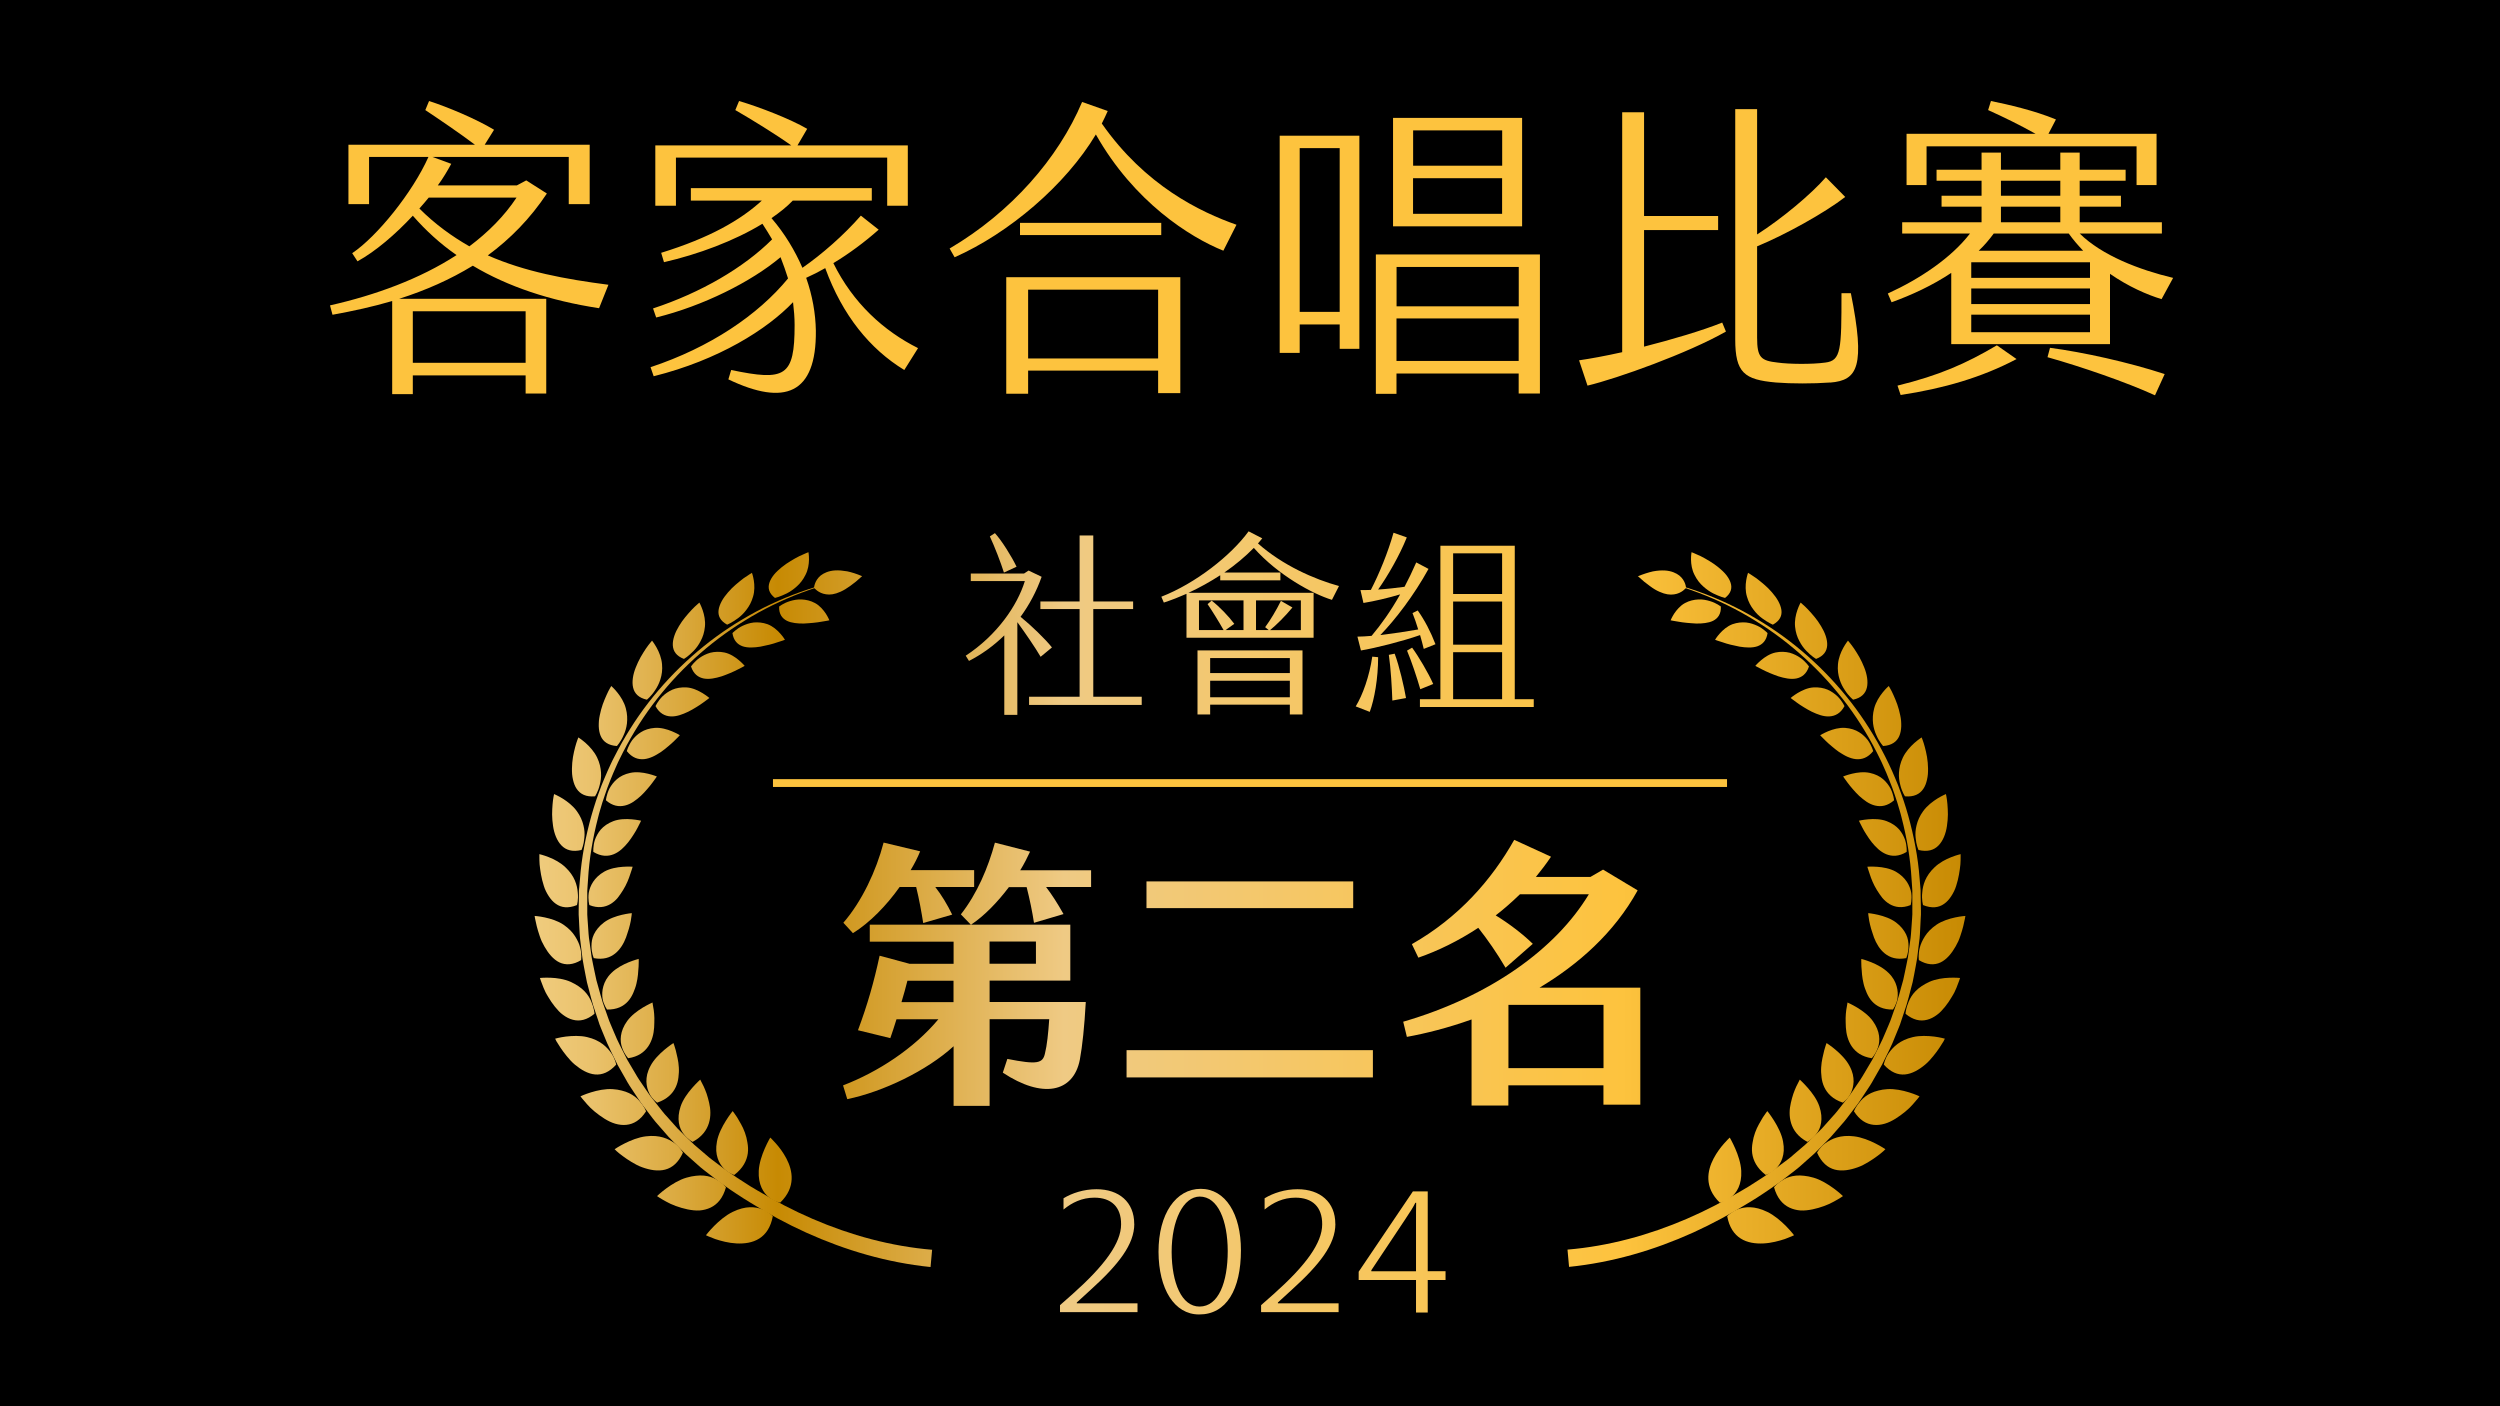 <?xml version="1.0" encoding="UTF-8"?>
<svg xmlns="http://www.w3.org/2000/svg" xmlns:xlink="http://www.w3.org/1999/xlink" viewBox="0 0 320 180">
  <defs>
    <style>
      .cls-1 {
        fill: #000;
      }

      .cls-1, .cls-2, .cls-3 {
        stroke-width: 0px;
      }

      .cls-2 {
        fill: #fdc33e;
      }

      .cls-4 {
        fill: none;
        stroke: #fdc33e;
        stroke-miterlimit: 10;
      }

      .cls-3 {
        fill: url(#_未命名漸層_21);
      }
    </style>
    <linearGradient id="_未命名漸層_21" data-name="未命名漸層 21" x1="68.41" y1="118.13" x2="251.59" y2="118.13" gradientUnits="userSpaceOnUse">
      <stop offset="0" stop-color="#f0cc7e"/>
      <stop offset=".04" stop-color="#eac26c"/>
      <stop offset=".1" stop-color="#dbaa40"/>
      <stop offset=".17" stop-color="#c78a03"/>
      <stop offset=".31" stop-color="#e3b75e"/>
      <stop offset=".37" stop-color="#efca84"/>
      <stop offset=".76" stop-color="#fdc33e"/>
      <stop offset="1" stop-color="#c78a03"/>
    </linearGradient>
  </defs>
  <g id="_背景" data-name="背景">
    <rect class="cls-1" width="320" height="180"/>
  </g>
  <g id="_物件" data-name="物件">
    <g>
      <path class="cls-2" d="M60.52,34.01c-2.88,1.76-6.04,3.16-9.44,4.24h18.84v12.12h-2.64v-2.32h-14.44v2.4h-2.64v-11.92c-2.44.72-5,1.28-7.64,1.76l-.32-1.2c5.84-1.32,11.52-3.4,16.2-6.44-2.08-1.44-3.92-3.12-5.6-5.04-2.24,2.4-4.76,4.56-7.08,5.84l-.68-1.04c3.2-2.16,7.72-7.76,9.76-12.32h-7.6v6.04h-2.64v-7.6h16.2c-1.96-1.48-4.56-3.24-6.36-4.44l.48-1.16c2.36.76,6,2.28,8.32,3.68l-1.2,1.92h13.44v7.6h-2.68v-6.04h-17.44l2.4.88c-.48.88-1.04,1.84-1.72,2.76h10.12l1.2-.64,2.64,1.68c-2.12,3.2-4.68,5.8-7.56,7.92,4.72,2.08,9.88,3.04,15.44,3.76l-1.2,3c-6.28-.96-11.68-2.76-16.16-5.44ZM52.84,46.44h14.44v-6.6h-14.44v6.6ZM60.08,31.53c2.4-1.8,4.48-3.88,6.04-6.24h-11.24c-.4.48-.8.96-1.2,1.4,2,2,4.16,3.56,6.4,4.84Z"/>
      <path class="cls-2" d="M117.51,44.56l-1.76,2.8c-4.4-2.68-7.92-7-10.12-13.04-.84.48-1.64.88-2.44,1.24.8,2.28,1.2,4.56,1.24,6.76.08,8.16-4,9.68-11.2,6.24l.36-1.2c6.92,1.44,8.12.88,8.12-5.76,0-.92-.08-1.92-.2-2.92-3.32,3.48-9.52,7.4-17.84,9.48l-.4-1.16c7.6-2.52,13.76-6.68,17.6-11.36-.28-.88-.6-1.8-.96-2.72-3.76,3.16-9.92,6.24-15.92,7.72l-.4-1.16c6.08-2,11.6-5.2,15.24-8.84-.4-.68-.8-1.32-1.24-2-3.6,2.2-8.24,3.92-12.6,4.92l-.36-1.2c6.2-1.92,10.12-4.16,12.88-6.68h-9.08v-1.6h23.16v1.6h-10.12c-.76.8-1.68,1.52-2.72,2.24,1.72,2,3,4.16,3.96,6.36,2.48-1.72,5.32-4.2,7.48-6.68l2.28,1.8c-1.76,1.56-3.8,3.08-5.8,4.28,2.52,5.12,6.44,8.68,10.84,10.88ZM86.52,26.33h-2.64v-7.72h17.4c-1.96-1.4-5.08-3.32-7.16-4.52l.48-1.16c2.6.76,6.6,2.32,8.72,3.56l-1.24,2.12h14.12v7.72h-2.64v-6.16h-27.04v6.16Z"/>
      <path class="cls-2" d="M158.27,28.77l-1.68,3.32c-4.28-1.72-11.44-6.24-16.32-14.88-3.88,6.48-11.12,12.64-18.08,15.72l-.64-1.12c7.88-4.64,13.92-11.56,16.96-18.76l3.28,1.16c-.24.52-.48,1.08-.76,1.6,5.56,7.96,12.6,11.32,17.24,12.96ZM128.8,35.48h22.28v14.84h-2.84v-2.88h-16.64v2.96h-2.8v-14.92ZM148.64,28.53v1.56h-18.08v-1.56h18.08ZM131.6,45.88h16.64v-8.8h-16.64v8.8Z"/>
      <path class="cls-2" d="M163.8,17.37h10.2v27.28h-2.52v-3.12h-5.12v3.64h-2.56v-27.8ZM166.36,39.92h5.12v-20.96h-5.12v20.96ZM197.11,32.57v17.8h-2.72v-2.56h-15.64v2.6h-2.64v-17.84h21ZM194.83,28.97h-16.52v-13.88h16.52v13.88ZM178.76,34.17v5.04h15.64v-5.04h-15.64ZM194.39,46.2v-5.44h-15.64v5.44h15.64ZM180.88,16.69v4.52h11.4v-4.52h-11.4ZM192.27,27.37v-4.56h-11.4v4.56h11.4Z"/>
      <path class="cls-2" d="M220.44,41.28l.48,1.16c-4.84,2.76-13.88,6-17.72,6.92l-1.08-3.24c1.4-.2,3.36-.56,5.52-1.04V14.37h2.8v13.28h9.48v1.8h-9.48v14.92c3.6-.92,7.4-2.04,10-3.08ZM234.27,48.96c-2.2.16-4.96.16-6.96,0-4.04-.36-5.2-1.24-5.2-5.52V13.97h2.8v16.04c3.24-2.08,6.92-5.16,8.8-7.32l2.48,2.52c-2.64,2.04-7.68,4.84-11.28,6.32v11.68c0,2.56.48,2.96,2.64,3.2,1.4.2,4.36.24,6.08,0,2.04-.24,2.08-1.64,2.08-8.88h1.2c1.88,9.4.88,11.16-2.64,11.44Z"/>
      <path class="cls-2" d="M249.76,34.93c-2.4,1.6-5.08,2.84-7.64,3.76l-.48-1.12c4.12-1.88,8.12-4.56,10.52-7.68h-8.68v-1.44h10.16v-2h-5.12v-1.4h5.12v-1.92h-5.76v-1.4h5.76v-2.2h2.48v2.2h7.6v-2.2h2.48v2.2h5.88v1.4h-5.88v1.92h5.28v1.4h-5.28v2h10.52v1.44h-10.52c2.84,2.8,7.6,4.64,11.96,5.68l-1.48,2.72c-1.84-.56-4.24-1.6-6.6-3.24v9h-20.32v-9.12ZM255.6,44.2l2.52,1.76c-4.48,2.36-9.32,3.76-14.84,4.6l-.4-1.2c5.36-1.32,8.72-2.8,12.72-5.16ZM246.6,23.69h-2.56v-6.56h16.52c-2-1.12-4.12-2.16-6.08-3.04l.36-1.16c2.16.44,5.52,1.2,8.32,2.36l-.96,1.84h13.84v6.56h-2.56v-4.96h-26.88v4.96ZM267.52,33.57h-15.2v2h15.2v-2ZM267.52,36.92h-15.2v2h15.2v-2ZM267.52,40.28h-15.2v2.24h15.2v-2.24ZM255.2,29.89c-.56.76-1.2,1.52-1.92,2.2h13.36c-.64-.68-1.28-1.4-1.84-2.2h-9.6ZM256.12,25.05h7.6v-1.92h-7.6v1.92ZM256.12,28.45h7.6v-2h-7.6v2ZM262.4,44.52c4.24.56,10.04,1.84,14.68,3.36l-1.24,2.72c-3.68-1.68-9.36-3.64-13.76-4.88l.32-1.2Z"/>
    </g>
    <g>
      <line class="cls-4" x1="98.94" y1="100.23" x2="221.06" y2="100.23"/>
      <g>
        <g>
          <g>
            <path class="cls-3" d="M209.65,73.75c5.33.84,10.53,2.68,15.18,5.46,4.67,2.75,8.8,6.42,12.13,10.72,1.66,2.15,3.11,4.47,4.34,6.9.32.6.59,1.23.88,1.84.28.62.53,1.26.79,1.88.23.64.48,1.28.69,1.92.2.65.43,1.29.6,1.96.73,2.63,1.25,5.32,1.45,8.04l.09,1.02.04.51v.51s.04,2.05.04,2.05c0,.17.01.34,0,.51l-.03.51-.05,1.02c-.04.68-.05,1.37-.16,2.04l-.25,2.04c-.11.68-.25,1.35-.37,2.02l-.2,1.01-.26.99c-.18.66-.33,1.33-.54,1.98l-.65,1.95-.16.49c-.06.16-.13.32-.19.48l-.39.95c-.48,1.29-1.13,2.5-1.73,3.73-.33.6-.68,1.19-1.02,1.79-.17.3-.33.6-.52.89l-.57.86-.57.86c-.19.29-.38.57-.59.84l-1.25,1.64c-.2.28-.44.53-.66.79l-.68.78-.68.78c-.23.25-.48.49-.72.74-.49.49-.96.99-1.46,1.46l-1.54,1.37c-.5.47-1.07.87-1.61,1.3-.55.42-1.08.86-1.65,1.24-.56.39-1.12.79-1.69,1.16l-.86.56-.87.54c-2.33,1.44-4.74,2.75-7.24,3.89-5,2.26-10.36,3.83-15.88,4.39l-.2-2.21c5.25-.44,10.42-1.85,15.29-3.95,2.44-1.05,4.8-2.29,7.09-3.65l.86-.51.84-.54c.57-.35,1.12-.72,1.67-1.1.56-.36,1.08-.77,1.61-1.17.52-.4,1.08-.77,1.56-1.22l1.51-1.29c.49-.45.95-.92,1.43-1.38.24-.23.48-.46.71-.7l.66-.74.66-.74c.22-.25.45-.49.65-.75l1.23-1.56c.21-.26.4-.53.59-.8l.56-.82.56-.82c.19-.27.34-.57.52-.85l1.01-1.71c.59-1.19,1.24-2.35,1.73-3.59l.39-.92c.06-.15.13-.3.19-.46l.17-.47.66-1.88c.21-.63.37-1.28.55-1.92l.27-.96.21-.98c.13-.65.28-1.3.4-1.96l.27-1.98c.11-.66.14-1.33.19-1.99l.07-1,.03-.5c0-.17,0-.33,0-.5v-2s0-.5,0-.5l-.03-.5-.07-1c-.15-2.67-.61-5.31-1.28-7.9-.15-.65-.37-1.28-.55-1.93-.2-.64-.43-1.27-.65-1.9-.25-.62-.48-1.25-.74-1.86-.28-.61-.52-1.23-.83-1.83-1.17-2.41-2.56-4.72-4.16-6.87-3.22-4.29-7.24-8-11.83-10.82-4.58-2.84-9.72-4.76-15.04-5.7Z"/>
            <g>
              <path class="cls-3" d="M221.08,155.67s.12-.14.35-.31c.23-.17.57-.4,1-.57.88-.33,2.12-.48,3.78.33.9.43,1.75,1.17,2.39,1.81.63.64,1.04,1.18,1.04,1.18,0,0-.47.23-1.19.49-.73.24-1.71.51-2.73.56-1.02.05-2.06-.09-2.91-.63-.84-.53-1.47-1.44-1.73-2.86Z"/>
              <path class="cls-3" d="M220.14,153.94s.18-.02.44-.12c.27-.09.62-.26.98-.55.71-.56,1.41-1.62,1.32-3.4-.05-.98-.41-2.04-.77-2.86-.36-.82-.7-1.4-.7-1.4,0,0-.32.28-.73.76-.42.47-.93,1.14-1.34,1.92-.41.78-.71,1.69-.67,2.65.04.96.43,2,1.47,3Z"/>
              <path class="cls-3" d="M227.08,151.97s.11-.15.32-.35c.21-.2.53-.44.94-.67.41-.23.92-.41,1.55-.47.32-.03.66-.03,1.04.02.37.04.76.11,1.2.24.94.27,1.88.86,2.59,1.38.71.52,1.18.98,1.18.98,0,0-.45.32-1.16.7-.69.4-1.71.78-2.74,1-.51.1-1.04.17-1.54.14-.5-.04-.98-.16-1.42-.37-.88-.42-1.58-1.23-1.96-2.59Z"/>
              <path class="cls-3" d="M226,150.4s.17-.04.43-.17c.25-.12.6-.32.91-.65.31-.33.62-.76.8-1.33.09-.28.16-.6.18-.95.02-.35-.01-.76-.09-1.19-.17-.94-.68-1.91-1.14-2.65-.46-.74-.87-1.24-.87-1.24,0,0-.25.3-.57.8-.3.53-.72,1.16-1,1.96-.15.4-.25.82-.32,1.27-.08.44-.11.9-.05,1.37.13.93.6,1.9,1.72,2.76Z"/>
              <path class="cls-3" d="M232.59,147.53s.33-.66,1.08-1.22c.78-.54,1.88-1.08,3.65-.86.96.11,1.98.53,2.73.91.76.38,1.28.74,1.28.74,0,0-.1.1-.27.26-.17.16-.44.37-.76.61-.32.24-.7.5-1.13.76-.43.25-.87.51-1.37.68-.99.36-2.03.54-2.94.3-.92-.24-1.71-.91-2.28-2.18Z"/>
              <path class="cls-3" d="M231.32,146.17s.64-.3,1.18-1.03c.56-.7.92-1.92.38-3.52-.29-.87-.91-1.72-1.48-2.37-.56-.64-1.03-1.06-1.03-1.06,0,0-.05.09-.12.24-.08.16-.2.37-.32.63-.12.27-.26.59-.38.94-.13.35-.22.77-.32,1.16-.19.8-.24,1.71.03,2.6.27.88.87,1.75,2.07,2.39Z"/>
              <path class="cls-3" d="M237.31,142.24s.06-.17.2-.43c.14-.26.38-.58.68-.93.31-.35.73-.69,1.29-.96.28-.13.6-.25.95-.33.36-.09.73-.16,1.16-.18.93-.06,1.96.16,2.76.41.79.24,1.35.51,1.35.51,0,0-.32.44-.86,1.03-.51.6-1.34,1.28-2.21,1.83-.44.27-.89.5-1.37.64-.48.14-.97.2-1.43.15-.94-.09-1.81-.61-2.53-1.74Z"/>
              <path class="cls-3" d="M235.88,141.14s.15-.1.35-.29c.2-.2.47-.48.66-.9.2-.41.35-.91.37-1.5,0-.29-.02-.61-.1-.94-.08-.33-.22-.7-.42-1.07-.42-.81-1.16-1.54-1.79-2.07-.63-.53-1.15-.86-1.15-.86,0,0-.15.37-.3.94-.13.59-.35,1.33-.39,2.18-.03.42,0,.86.05,1.28.05.42.16.85.35,1.25.38.8,1.08,1.54,2.35,1.97Z"/>
              <path class="cls-3" d="M241.13,136.27s.11-.72.64-1.49c.55-.76,1.4-1.64,3.07-2.03.9-.22,1.94-.16,2.73-.07.79.1,1.37.27,1.37.27,0,0-.06.12-.16.33-.12.2-.3.49-.52.82-.22.33-.49.7-.8,1.08-.31.37-.64.76-1.04,1.09-.79.66-1.68,1.18-2.59,1.26-.91.08-1.82-.28-2.7-1.26Z"/>
              <path class="cls-3" d="M239.59,135.45s.49-.49.78-1.35c.31-.84.3-2.1-.65-3.41-.52-.72-1.31-1.3-2-1.72-.69-.41-1.24-.65-1.24-.65,0,0-.02.1-.04.27-.03.17-.08.41-.12.7-.04.29-.07.64-.08,1.02-.01.38.02.79.03,1.2.05.82.26,1.69.75,2.42.5.73,1.28,1.33,2.56,1.52Z"/>
              <path class="cls-3" d="M243.91,129.76s0-.18.06-.47c.03-.14.07-.31.13-.5.06-.18.14-.39.22-.6.18-.43.45-.89.88-1.33.42-.44,1.02-.84,1.75-1.18.82-.37,1.8-.5,2.58-.53.78-.03,1.36.03,1.36.03,0,0-.16.52-.46,1.25-.08.18-.16.38-.26.58-.11.2-.22.41-.35.61-.25.42-.53.85-.85,1.24-.32.39-.65.77-1.05,1.05-.39.29-.81.51-1.25.62-.87.23-1.8.04-2.78-.78Z"/>
              <path class="cls-3" d="M242.3,129.22s.1-.14.23-.39c.06-.13.13-.28.2-.46.07-.18.12-.38.15-.6.06-.45.05-.98-.11-1.53-.16-.56-.45-1.14-1.04-1.71-.62-.62-1.49-1.07-2.2-1.36-.72-.29-1.28-.43-1.28-.43,0,0-.03.4.01,1,.01.15.02.31.04.48,0,.17.02.35.04.53.04.37.1.77.2,1.17.09.4.25.81.41,1.19.17.38.38.74.67,1.06.57.63,1.42,1.08,2.69,1.05Z"/>
              <path class="cls-3" d="M245.62,122.9s-.12-.72.12-1.62c.11-.45.34-.95.66-1.45.32-.5.79-1,1.46-1.46.73-.5,1.66-.78,2.41-.94.74-.16,1.3-.19,1.3-.19,0,0-.08.54-.27,1.3-.1.38-.22.82-.38,1.27-.08.23-.16.46-.26.68-.11.23-.23.45-.35.67-.5.88-1.14,1.66-1.92,2.03-.79.37-1.73.34-2.78-.3Z"/>
              <path class="cls-3" d="M244,122.63s.29-.63.29-1.54c0-.45-.06-.97-.31-1.49-.26-.53-.66-1.05-1.28-1.52-.67-.51-1.57-.81-2.29-.98-.72-.17-1.28-.22-1.28-.22,0,0,.02.4.13.99.06.29.13.63.24,1,.05.18.12.37.18.56.05.19.12.38.19.57.29.76.73,1.52,1.39,2.05.65.52,1.51.82,2.74.59Z"/>
              <path class="cls-3" d="M246.15,115.85s-.21-.69-.1-1.62c.07-.93.39-2.1,1.57-3.21.63-.61,1.44-1.03,2.13-1.3.68-.27,1.21-.39,1.21-.39,0,0,0,.13,0,.37,0,.23,0,.56-.03.95-.08.78-.23,1.8-.54,2.74-.14.47-.37.92-.63,1.32-.26.4-.56.74-.91.98-.7.5-1.58.61-2.7.16Z"/>
              <path class="cls-3" d="M244.56,115.85s.2-.67.08-1.56c-.15-.89-.69-1.99-2-2.73-.72-.4-1.64-.56-2.36-.61-.72-.05-1.26-.01-1.26-.01,0,0,.03.1.08.27.05.17.14.41.23.69.18.57.47,1.31.91,2.02.23.35.44.7.7,1.01.26.31.57.58.92.79.7.41,1.59.57,2.7.13Z"/>
              <path class="cls-3" d="M245.57,108.8s-.08-.16-.16-.44c-.09-.28-.17-.67-.21-1.14-.05-.46-.03-1,.12-1.58.14-.58.39-1.19.85-1.82.5-.69,1.21-1.23,1.82-1.61.6-.37,1.09-.57,1.09-.57,0,0,.03.13.07.36.04.23.09.55.12.94.03.39.06.84.06,1.31,0,.47-.05.98-.12,1.47-.14.98-.5,1.91-1.08,2.5-.58.6-1.4.85-2.55.58Z"/>
              <path class="cls-3" d="M244.05,109.05s.02-.17,0-.45c-.02-.28-.06-.67-.2-1.1-.15-.43-.39-.89-.75-1.32-.38-.43-.91-.81-1.6-1.07-.75-.29-1.65-.3-2.35-.24-.7.06-1.21.18-1.21.18,0,0,.04.09.12.25.08.16.19.38.33.65.14.27.31.57.52.89.21.32.42.65.68.97.52.64,1.11,1.23,1.85,1.53.74.3,1.61.31,2.6-.29Z"/>
              <path class="cls-3" d="M243.85,101.95s-.41-.59-.62-1.5c-.12-.45-.2-.98-.16-1.57.04-.59.17-1.23.5-1.92.36-.75.95-1.39,1.46-1.85.51-.45.94-.72.94-.72,0,0,.05.12.13.34.08.21.18.53.28.9.1.37.2.81.28,1.27.08.47.12.97.13,1.46,0,.25,0,.49-.02.73-.02.24-.06.48-.11.7-.1.45-.25.86-.48,1.19-.45.67-1.2,1.05-2.33.95Z"/>
              <path class="cls-3" d="M242.44,102.43s-.05-.69-.45-1.5c-.22-.4-.52-.82-.95-1.19-.42-.37-1-.66-1.71-.81-.77-.17-1.63-.05-2.29.11-.66.16-1.12.35-1.12.35,0,0,.06.08.16.23.1.14.25.35.43.59.18.24.4.52.65.8.25.29.51.58.81.86.15.14.31.27.47.4.16.13.32.25.49.36.34.22.7.39,1.08.48.76.18,1.58.07,2.43-.67Z"/>
              <path class="cls-3" d="M241.03,95.48s-.49-.52-.85-1.37c-.2-.42-.36-.93-.43-1.51-.06-.58-.05-1.22.15-1.95.21-.79.66-1.49,1.08-2.01.41-.52.78-.83.78-.83,0,0,.07.11.18.31.11.2.27.48.42.84.16.35.33.76.49,1.2.16.44.28.93.38,1.4.05.24.09.48.11.71.02.24.02.47.02.7-.02.45-.09.87-.25,1.24-.31.72-.97,1.21-2.07,1.28Z"/>
              <path class="cls-3" d="M239.77,96.15s-.17-.67-.69-1.41c-.28-.36-.64-.73-1.12-1.02-.47-.3-1.08-.5-1.78-.55-.76-.06-1.57.18-2.18.43-.6.25-1.02.51-1.02.51,0,0,.07.07.19.2.13.13.3.31.52.52.22.21.47.45.77.69.29.24.59.5.93.73.17.11.34.22.52.32.17.1.35.2.53.28.36.16.73.28,1.11.32.76.07,1.52-.16,2.21-1.02Z"/>
              <path class="cls-3" d="M237.2,89.56s-.56-.44-1.06-1.22c-.26-.38-.51-.85-.68-1.41-.17-.55-.27-1.18-.2-1.91.07-.8.37-1.54.68-2.1.31-.56.6-.92.6-.92,0,0,.08.1.23.28.14.18.35.43.56.75.21.32.45.69.68,1.1.23.4.43.86.61,1.3.36.89.52,1.85.34,2.59-.18.75-.71,1.31-1.76,1.54Z"/>
              <path class="cls-3" d="M236.1,90.4s-.27-.64-.91-1.28c-.33-.31-.75-.62-1.25-.84-.51-.22-1.13-.33-1.82-.29-.75.04-1.49.4-2.03.72-.54.33-.89.63-.89.63,0,0,.08.06.22.17.14.11.35.26.6.44.25.18.54.38.86.57.33.19.66.41,1.03.58.74.35,1.5.64,2.24.6.74-.04,1.44-.38,1.94-1.31Z"/>
              <path class="cls-3" d="M232.46,84.34s-.16-.09-.39-.26c-.24-.17-.53-.44-.86-.77-.32-.33-.64-.76-.9-1.27-.27-.5-.47-1.1-.54-1.82-.08-.77.09-1.53.29-2.12.2-.58.42-.97.42-.97,0,0,.1.09.27.24.17.15.41.36.67.64.52.56,1.19,1.3,1.67,2.13.5.81.83,1.71.79,2.46-.04.75-.45,1.37-1.42,1.74Z"/>
              <path class="cls-3" d="M231.55,85.31s-.09-.14-.28-.36c-.19-.21-.46-.5-.83-.75-.37-.26-.83-.5-1.36-.65-.54-.13-1.15-.17-1.81-.03-.72.15-1.38.59-1.84.98-.47.39-.75.73-.75.73,0,0,.09.05.25.14.16.09.39.2.66.34.54.28,1.29.6,2.04.86.78.24,1.57.41,2.28.28.71-.14,1.32-.57,1.64-1.54Z"/>
              <path class="cls-3" d="M226.94,79.96s-.17-.06-.42-.2c-.26-.13-.59-.35-.97-.62-.37-.27-.76-.64-1.1-1.1-.35-.45-.65-1-.84-1.67-.22-.72-.19-1.48-.1-2.06.09-.58.24-.99.24-.99,0,0,.45.27,1.07.7.6.47,1.38,1.07,2,1.81.31.36.59.73.8,1.12.21.39.35.77.4,1.13.1.73-.2,1.38-1.08,1.87Z"/>
              <path class="cls-3" d="M226.23,81.02s-.12-.13-.33-.3c-.22-.18-.53-.42-.94-.61-.41-.19-.89-.37-1.44-.43-.55-.05-1.15,0-1.77.22-.68.26-1.24.76-1.62,1.19-.39.43-.6.8-.6.8,0,0,.39.16.98.33.57.21,1.37.4,2.15.55.39.07.8.1,1.19.11.38,0,.75-.04,1.08-.15.66-.23,1.18-.73,1.32-1.71Z"/>
              <path class="cls-3" d="M220.79,76.53s-.17-.04-.45-.13c-.27-.09-.64-.25-1.06-.45-.41-.21-.85-.51-1.27-.89-.42-.37-.81-.86-1.11-1.47-.34-.65-.44-1.38-.45-1.94-.01-.57.07-.97.07-.97,0,0,.49.19,1.17.51.34.17.72.38,1.11.62.2.12.39.25.59.38.19.14.38.28.57.43.37.3.71.62.98.95.27.34.47.68.58,1.03.22.68.05,1.35-.72,1.94Z"/>
              <path class="cls-3" d="M220.28,77.64s-.14-.1-.38-.25c-.24-.14-.59-.32-1.03-.45-.43-.13-.94-.24-1.49-.21-.55.03-1.13.15-1.7.46-.63.34-1.08.9-1.39,1.36-.3.47-.45.85-.45.85,0,0,.41.09,1.02.18.3.05.65.11,1.03.14.19.02.38.04.58.05.2.02.4.03.6.04.4.01.8,0,1.18-.06.37-.05.73-.14,1.03-.29.61-.31,1.03-.86.99-1.82Z"/>
            </g>
            <path class="cls-3" d="M209.65,73.75c.57.53,1.07.94,1.53,1.26.45.34.86.58,1.24.74.75.34,1.35.41,1.86.33.99-.13,1.53-.83,1.53-.83,0,0-.02-.89-.84-1.57-.41-.32-1.02-.61-1.89-.66-.44-.02-.94.01-1.51.12-.57.13-1.21.33-1.91.62Z"/>
          </g>
          <g>
            <path class="cls-3" d="M110.35,73.75c-5.32.94-10.46,2.85-15.04,5.7-4.59,2.81-8.62,6.52-11.83,10.82-1.6,2.15-2.99,4.46-4.16,6.87-.31.6-.55,1.22-.83,1.83-.27.61-.5,1.24-.74,1.86-.21.63-.45,1.26-.65,1.9-.18.64-.4,1.28-.55,1.93-.67,2.59-1.13,5.23-1.28,7.9l-.07,1-.03.5v.5s0,2,0,2c0,.17,0,.33,0,.5l.03.5.07,1c.05.66.07,1.33.19,1.99l.27,1.98c.12.66.27,1.31.4,1.96l.21.98.27.96c.19.64.34,1.29.55,1.92l.66,1.88.17.47c.06.15.13.31.19.46l.39.92c.49,1.24,1.14,2.4,1.73,3.59l1.01,1.71c.17.28.33.58.52.85l.56.82.56.82c.19.28.37.55.59.8l1.23,1.56c.2.27.43.51.65.75l.66.74.66.74c.23.24.47.47.71.7.48.46.94.93,1.43,1.38l1.51,1.29c.49.45,1.04.82,1.56,1.22.53.39,1.05.81,1.61,1.17.55.37,1.1.75,1.67,1.1l.84.54.86.51c2.29,1.36,4.65,2.6,7.09,3.65,4.87,2.1,10.04,3.51,15.29,3.95l-.2,2.21c-5.52-.56-10.88-2.13-15.88-4.39-2.5-1.13-4.92-2.44-7.24-3.89l-.87-.54-.86-.56c-.57-.37-1.14-.76-1.69-1.16-.57-.38-1.1-.82-1.65-1.24-.54-.43-1.11-.83-1.61-1.3l-1.54-1.37c-.5-.47-.97-.97-1.46-1.46-.24-.25-.49-.49-.72-.74l-.68-.78-.68-.78c-.22-.26-.46-.51-.66-.79l-1.25-1.64c-.21-.27-.4-.55-.59-.84l-.57-.86-.57-.86c-.19-.29-.35-.59-.52-.89-.34-.6-.69-1.19-1.02-1.79-.59-1.24-1.24-2.45-1.73-3.73l-.39-.95c-.06-.16-.13-.32-.19-.48l-.16-.49-.65-1.95c-.21-.65-.36-1.32-.54-1.98l-.26-.99-.2-1.01c-.12-.67-.27-1.34-.37-2.02l-.25-2.04c-.1-.68-.12-1.36-.16-2.04l-.05-1.02-.03-.51c0-.17,0-.34,0-.51l.03-2.05v-.51s.05-.51.05-.51l.09-1.02c.2-2.72.72-5.42,1.45-8.04.17-.66.4-1.3.6-1.96.21-.65.46-1.28.69-1.92.26-.63.51-1.26.79-1.88.29-.62.55-1.24.88-1.84,1.23-2.43,2.68-4.75,4.34-6.9,3.33-4.29,7.46-7.97,12.13-10.72,4.65-2.78,9.85-4.61,15.18-5.46Z"/>
            <g>
              <path class="cls-3" d="M99.86,153.94s-.18-.02-.44-.12c-.27-.09-.62-.26-.98-.55-.71-.56-1.41-1.62-1.32-3.4.05-.98.41-2.04.77-2.86.36-.82.7-1.4.7-1.4,0,0,.32.28.73.76.42.47.93,1.14,1.34,1.92.41.78.71,1.69.67,2.65-.04.96-.43,2-1.47,3Z"/>
              <path class="cls-3" d="M98.92,155.67s-.12-.14-.35-.31c-.23-.17-.57-.4-1-.57-.88-.33-2.12-.48-3.78.33-.9.43-1.75,1.17-2.39,1.81-.63.64-1.04,1.18-1.04,1.18,0,0,.47.23,1.19.49.73.24,1.71.51,2.73.56,1.02.05,2.06-.09,2.91-.63.84-.53,1.47-1.44,1.73-2.86Z"/>
              <path class="cls-3" d="M94,150.4s-.17-.04-.43-.17c-.25-.12-.6-.32-.91-.65-.31-.33-.62-.76-.8-1.33-.09-.28-.16-.6-.18-.95-.02-.35.01-.76.09-1.19.17-.94.68-1.91,1.14-2.65.46-.74.87-1.24.87-1.24,0,0,.25.3.57.8.3.53.72,1.16,1,1.96.15.4.25.82.32,1.27.08.44.11.9.05,1.37-.13.93-.6,1.9-1.72,2.76Z"/>
              <path class="cls-3" d="M92.92,151.97s-.11-.15-.32-.35c-.21-.2-.53-.44-.94-.67-.41-.23-.92-.41-1.55-.47-.32-.03-.66-.03-1.04.02-.37.04-.76.11-1.2.24-.94.27-1.88.86-2.59,1.38-.71.52-1.18.98-1.18.98,0,0,.45.32,1.16.7.69.4,1.71.78,2.74,1,.51.1,1.04.17,1.54.14.5-.04.98-.16,1.42-.37.88-.42,1.58-1.23,1.96-2.59Z"/>
              <path class="cls-3" d="M88.68,146.17s-.64-.3-1.18-1.03c-.56-.7-.92-1.92-.38-3.52.29-.87.91-1.72,1.48-2.37.56-.64,1.03-1.06,1.03-1.06,0,0,.05.09.12.24.08.16.2.37.32.63.12.27.26.59.38.94.13.35.22.77.32,1.16.19.8.24,1.71-.03,2.6-.27.88-.87,1.75-2.07,2.39Z"/>
              <path class="cls-3" d="M87.41,147.53s-.33-.66-1.08-1.22c-.78-.54-1.88-1.08-3.65-.86-.96.11-1.98.53-2.73.91-.76.38-1.28.74-1.28.74,0,0,.1.1.27.26.17.16.44.37.76.61.32.24.7.5,1.13.76.43.25.87.51,1.37.68.99.36,2.03.54,2.94.3.92-.24,1.71-.91,2.28-2.18Z"/>
              <path class="cls-3" d="M84.12,141.14s-.15-.1-.35-.29c-.2-.2-.47-.48-.66-.9-.2-.41-.35-.91-.37-1.5,0-.29.02-.61.1-.94.08-.33.22-.7.42-1.07.42-.81,1.16-1.54,1.79-2.07.63-.53,1.15-.86,1.15-.86,0,0,.15.37.3.94.13.59.35,1.33.39,2.18.03.42,0,.86-.05,1.28-.05.42-.16.85-.35,1.25-.38.8-1.08,1.54-2.35,1.97Z"/>
              <path class="cls-3" d="M82.69,142.24s-.06-.17-.2-.43c-.14-.26-.38-.58-.68-.93-.31-.35-.73-.69-1.29-.96-.28-.13-.6-.25-.95-.33-.36-.09-.73-.16-1.16-.18-.93-.06-1.96.16-2.76.41-.79.24-1.35.51-1.35.51,0,0,.32.44.86,1.03.51.6,1.34,1.28,2.21,1.83.44.27.89.5,1.37.64.48.14.97.2,1.43.15.94-.09,1.81-.61,2.53-1.74Z"/>
              <path class="cls-3" d="M80.41,135.45s-.49-.49-.78-1.35c-.31-.84-.3-2.1.65-3.41.52-.72,1.31-1.3,2-1.72.69-.41,1.24-.65,1.24-.65,0,0,.02.1.04.27.03.17.08.41.12.7.04.29.07.64.08,1.02.01.38-.02.79-.03,1.2-.05.82-.26,1.69-.75,2.42-.5.73-1.28,1.33-2.56,1.52Z"/>
              <path class="cls-3" d="M78.87,136.27s-.11-.72-.64-1.49c-.55-.76-1.4-1.64-3.07-2.03-.9-.22-1.94-.16-2.73-.07-.79.1-1.37.27-1.37.27,0,0,.06.12.16.33.12.2.3.49.52.82.22.33.49.7.8,1.08.31.37.64.76,1.04,1.09.79.66,1.68,1.18,2.59,1.26.91.08,1.82-.28,2.7-1.26Z"/>
              <path class="cls-3" d="M77.7,129.22s-.1-.14-.23-.39c-.06-.13-.13-.28-.2-.46-.07-.18-.12-.38-.15-.6-.06-.45-.05-.98.11-1.53.16-.56.45-1.14,1.04-1.71.62-.62,1.49-1.07,2.2-1.36.72-.29,1.28-.43,1.28-.43,0,0,.03.4-.01,1-.01.15-.02.31-.04.48,0,.17-.02.35-.04.53-.04.37-.1.77-.2,1.17-.09.4-.25.81-.41,1.19-.17.38-.38.74-.67,1.06-.57.63-1.42,1.08-2.69,1.05Z"/>
              <path class="cls-3" d="M76.09,129.76s0-.18-.06-.47c-.03-.14-.07-.31-.13-.5-.06-.18-.14-.39-.22-.6-.18-.43-.45-.89-.88-1.33-.42-.44-1.02-.84-1.75-1.18-.82-.37-1.8-.5-2.58-.53-.78-.03-1.36.03-1.36.03,0,0,.16.52.46,1.25.08.18.16.38.26.58.11.2.22.41.35.61.25.42.53.85.85,1.24.32.39.65.77,1.05,1.05.39.29.81.51,1.25.62.87.23,1.8.04,2.78-.78Z"/>
              <path class="cls-3" d="M76,122.63s-.29-.63-.29-1.54c0-.45.06-.97.31-1.49.26-.53.66-1.05,1.28-1.52.67-.51,1.57-.81,2.29-.98.72-.17,1.28-.22,1.28-.22,0,0-.02.4-.13.99-.06.29-.13.63-.24,1-.05.18-.12.37-.18.56-.05.19-.12.38-.19.57-.29.76-.73,1.52-1.39,2.05-.65.52-1.51.82-2.74.59Z"/>
              <path class="cls-3" d="M74.38,122.9s.12-.72-.12-1.62c-.11-.45-.34-.95-.66-1.45-.32-.5-.79-1-1.46-1.46-.73-.5-1.66-.78-2.41-.94-.74-.16-1.3-.19-1.3-.19,0,0,.08.54.27,1.3.1.38.22.82.38,1.27.08.23.16.46.26.68.11.23.23.45.35.67.5.88,1.14,1.66,1.92,2.03.79.37,1.73.34,2.78-.3Z"/>
              <path class="cls-3" d="M75.44,115.85s-.2-.67-.08-1.56c.15-.89.69-1.99,2-2.73.72-.4,1.64-.56,2.36-.61.72-.05,1.26-.01,1.26-.01,0,0-.03.1-.08.27-.05.17-.14.41-.23.69-.18.57-.47,1.31-.91,2.02-.23.35-.44.7-.7,1.01-.26.31-.57.58-.92.79-.7.41-1.59.57-2.7.13Z"/>
              <path class="cls-3" d="M73.85,115.85s.21-.69.1-1.62c-.07-.93-.39-2.1-1.57-3.21-.63-.61-1.44-1.03-2.13-1.3-.68-.27-1.21-.39-1.21-.39,0,0,0,.13,0,.37,0,.23,0,.56.03.95.08.78.23,1.8.54,2.74.14.47.37.92.63,1.32.26.4.56.74.91.98.7.5,1.58.61,2.7.16Z"/>
              <path class="cls-3" d="M75.95,109.05s-.02-.17,0-.45c.02-.28.06-.67.2-1.1.15-.43.39-.89.75-1.32.38-.43.91-.81,1.6-1.07.75-.29,1.65-.3,2.35-.24.7.06,1.21.18,1.21.18,0,0-.04.09-.12.25-.08.16-.19.38-.33.65-.14.27-.31.57-.52.89-.21.32-.42.65-.68.97-.52.64-1.11,1.23-1.85,1.53-.74.3-1.61.31-2.6-.29Z"/>
              <path class="cls-3" d="M74.43,108.8s.08-.16.16-.44c.09-.28.17-.67.21-1.14.05-.46.03-1-.12-1.58-.14-.58-.39-1.19-.85-1.82-.5-.69-1.21-1.23-1.82-1.61-.6-.37-1.09-.57-1.09-.57,0,0-.03.13-.07.36-.04.23-.09.55-.12.94-.03.39-.06.84-.06,1.31,0,.47.05.98.12,1.47.14.98.5,1.91,1.08,2.5.58.6,1.4.85,2.55.58Z"/>
              <path class="cls-3" d="M77.56,102.43s.05-.69.45-1.5c.22-.4.52-.82.95-1.19.42-.37,1-.66,1.71-.81.77-.17,1.63-.05,2.29.11.66.16,1.12.35,1.12.35,0,0-.06.08-.16.23-.1.14-.25.35-.43.59-.18.24-.4.52-.65.8-.25.29-.51.58-.81.86-.15.14-.31.27-.47.4-.16.13-.32.25-.49.36-.34.22-.7.39-1.08.48-.76.18-1.58.07-2.43-.67Z"/>
              <path class="cls-3" d="M76.15,101.95s.41-.59.62-1.5c.12-.45.2-.98.16-1.57-.04-.59-.17-1.23-.5-1.92-.36-.75-.95-1.39-1.46-1.85-.51-.45-.94-.72-.94-.72,0,0-.05.12-.13.34-.08.21-.18.53-.28.9-.1.37-.2.81-.28,1.27-.08.47-.12.97-.13,1.46,0,.25,0,.49.02.73.02.24.06.48.11.7.1.45.25.86.48,1.19.45.67,1.2,1.05,2.33.95Z"/>
              <path class="cls-3" d="M80.23,96.15s.17-.67.69-1.41c.28-.36.64-.73,1.12-1.02.47-.3,1.08-.5,1.78-.55.76-.06,1.57.18,2.18.43.6.25,1.02.51,1.02.51,0,0-.07.07-.19.2-.13.13-.3.31-.52.52-.22.21-.47.45-.77.69-.29.24-.59.5-.93.73-.17.11-.34.22-.52.32-.17.1-.35.2-.53.28-.36.16-.73.28-1.11.32-.76.07-1.52-.16-2.21-1.02Z"/>
              <path class="cls-3" d="M78.97,95.48s.49-.52.85-1.37c.2-.42.36-.93.43-1.51.06-.58.05-1.22-.15-1.95-.21-.79-.66-1.49-1.08-2.01-.41-.52-.78-.83-.78-.83,0,0-.07.11-.18.31-.11.2-.27.48-.42.84-.16.35-.33.76-.49,1.2-.16.44-.28.93-.38,1.4-.05.24-.09.48-.11.71-.02.24-.02.47-.02.7.02.45.09.87.25,1.24.31.72.97,1.21,2.07,1.28Z"/>
              <path class="cls-3" d="M83.9,90.4s.27-.64.91-1.28c.33-.31.75-.62,1.25-.84.51-.22,1.13-.33,1.82-.29.75.04,1.49.4,2.03.72.54.33.89.63.89.63,0,0-.08.06-.22.17-.14.11-.35.26-.6.44-.25.18-.54.38-.86.57-.33.19-.66.41-1.03.58-.74.35-1.5.64-2.24.6-.74-.04-1.44-.38-1.94-1.31Z"/>
              <path class="cls-3" d="M82.8,89.56s.56-.44,1.06-1.22c.26-.38.51-.85.68-1.41.17-.55.27-1.18.2-1.91-.07-.8-.37-1.54-.68-2.1-.31-.56-.6-.92-.6-.92,0,0-.08.1-.23.28-.14.18-.35.43-.56.75-.21.32-.45.69-.68,1.1-.23.4-.43.86-.61,1.3-.36.89-.52,1.85-.34,2.59.18.75.71,1.31,1.76,1.54Z"/>
              <path class="cls-3" d="M88.45,85.31s.09-.14.28-.36c.19-.21.46-.5.83-.75.37-.26.83-.5,1.36-.65.54-.13,1.15-.17,1.81-.03.72.15,1.38.59,1.84.98.47.39.75.73.75.73,0,0-.09.05-.25.14-.16.09-.39.2-.66.34-.54.28-1.29.6-2.04.86-.78.24-1.57.41-2.28.28-.71-.14-1.32-.57-1.64-1.54Z"/>
              <path class="cls-3" d="M87.54,84.34s.16-.09.39-.26c.23-.17.53-.44.86-.77.32-.33.64-.76.9-1.27.27-.5.47-1.1.54-1.82.08-.77-.09-1.53-.29-2.12-.2-.58-.42-.97-.42-.97,0,0-.1.09-.27.24-.17.15-.41.36-.67.64-.52.56-1.19,1.3-1.67,2.13-.5.81-.83,1.71-.79,2.46.04.75.45,1.37,1.42,1.74Z"/>
              <path class="cls-3" d="M93.77,81.02s.12-.13.33-.3c.22-.18.53-.42.94-.61.41-.19.89-.37,1.44-.43.55-.05,1.15,0,1.77.22.68.26,1.24.76,1.62,1.19.39.43.6.8.6.8,0,0-.39.16-.98.33-.57.21-1.37.4-2.15.55-.39.07-.8.1-1.19.11-.38,0-.75-.04-1.08-.15-.66-.23-1.18-.73-1.32-1.71Z"/>
              <path class="cls-3" d="M93.06,79.96s.17-.06.42-.2c.26-.13.59-.35.97-.62.37-.27.76-.64,1.1-1.1.35-.45.65-1,.84-1.67.22-.72.19-1.48.1-2.06-.09-.58-.24-.99-.24-.99,0,0-.45.27-1.07.7-.6.47-1.38,1.07-2,1.81-.31.36-.59.73-.8,1.12-.21.39-.35.77-.4,1.13-.1.73.2,1.38,1.08,1.87Z"/>
              <path class="cls-3" d="M99.72,77.64s.14-.1.38-.25c.24-.14.59-.32,1.03-.45.43-.13.94-.24,1.49-.21.55.03,1.13.15,1.7.46.63.34,1.08.9,1.39,1.36.3.47.45.85.45.85,0,0-.41.09-1.02.18-.3.05-.65.11-1.03.14-.19.02-.38.04-.58.05-.2.02-.4.03-.6.04-.4.01-.8,0-1.18-.06-.37-.05-.73-.14-1.03-.29-.61-.31-1.03-.86-.99-1.82Z"/>
              <path class="cls-3" d="M99.21,76.53s.17-.04.45-.13c.27-.09.64-.25,1.06-.45.41-.21.85-.51,1.27-.89.42-.37.81-.86,1.11-1.47.34-.65.44-1.38.45-1.94.01-.57-.07-.97-.07-.97,0,0-.49.19-1.17.51-.34.17-.72.38-1.11.62-.2.12-.39.25-.59.38-.19.14-.38.28-.57.43-.37.3-.71.62-.98.95-.27.34-.47.68-.58,1.03-.22.68-.05,1.35.72,1.94Z"/>
            </g>
            <path class="cls-3" d="M110.35,73.75c-.7-.3-1.34-.5-1.91-.62-.57-.1-1.07-.14-1.51-.12-.88.05-1.48.34-1.89.66-.81.68-.84,1.57-.84,1.57,0,0,.55.7,1.53.83.5.09,1.11.01,1.86-.33.38-.17.79-.41,1.24-.74.46-.32.96-.73,1.53-1.26Z"/>
          </g>
        </g>
        <g>
          <path class="cls-3" d="M130.22,79.65v11.85h-1.67v-10.17c-1.38,1.35-2.92,2.45-4.52,3.27l-.42-.67c4-2.62,6.6-6.4,7.57-9.55h-6.92v-.97h6.82l.58-.38,1.67.8c-.67,1.9-1.6,3.62-2.7,5.12,1.38,1.12,3.17,2.85,4.02,3.92l-1.45,1.2c-.7-1.2-1.95-3.02-2.97-4.42ZM128.5,73.28c-.4-1.27-1.17-3.27-1.8-4.62l.65-.42c.88.97,2.12,2.95,2.77,4.3l-1.62.75ZM146.14,89.18v1.05h-14.42v-1.05h6.47v-11.22h-5.02v-.97h5.02v-8.45h1.75v8.45h5.1v.97h-5.1v11.22h6.2Z"/>
          <path class="cls-3" d="M156.72,73.28h7.17v1h-7.7v-.65c-1.27.82-2.65,1.6-4.07,2.25h16.02v5.75h-16.27v-5.62c-.95.42-1.92.8-2.9,1.12l-.32-.75c4.37-1.7,8.92-5.27,11.17-8.37l1.75.9c-.18.23-.35.42-.55.65,3.15,2.8,7.25,4.6,10.37,5.45l-.9,1.77c-2.47-.75-6.92-3.17-10-6.65-1.08,1.1-2.35,2.17-3.77,3.15ZM153.27,83.25h13.45v8.2h-1.62v-1.25h-10.2v1.25h-1.62v-8.2ZM153.47,80.65h3.15c-.6-1.07-1.47-2.47-2.05-3.32l.52-.45c.93.7,2.2,2.02,2.9,2.97l-1.12.8h2.3v-3.8h-5.7v3.8ZM154.9,84.23v1.92h10.2v-1.92h-10.2ZM165.1,89.25v-2.12h-10.2v2.12h10.2ZM166.52,76.85h-5.75v3.8h1.62l-.45-.37c.7-.95,1.42-2.17,2.02-3.37l1.47.85c-.95,1.15-2.07,2.25-2.87,2.9h3.95v-3.8Z"/>
          <path class="cls-3" d="M175.65,84.05l.75.07c0,2.7-.47,5.37-1.07,7l-1.8-.7c.9-1.47,1.75-3.85,2.12-6.37ZM175.57,81.38c1.22-1.45,2.42-3.12,3.65-5.3-1.5.45-3.32.88-4.7,1.1l-.38-1.65c.42,0,.88,0,1.33-.02,1.07-2.07,2.2-4.82,2.9-7.32l1.7.6c-.92,2.3-2.45,4.95-3.67,6.67,1.18-.07,2.38-.22,3.38-.35.5-.95,1-1.97,1.5-3.12l1.57.83c-1.85,3.37-4.27,6.52-6.17,8.47,1.67-.2,3.45-.47,4.85-.72-.23-.77-.48-1.47-.73-2.1l.67-.33c.88,1.23,1.67,2.75,2.27,4.32l-1.5.6c-.15-.6-.3-1.2-.47-1.77-2.28.8-5.75,1.67-7.57,1.97l-.45-1.77c.55,0,1.17-.05,1.82-.1ZM178.52,83.68c.6,1.6,1.2,4.22,1.45,5.67l-1.75.32c-.05-1.57-.2-4.15-.45-5.85l.75-.15ZM181.8,88.23c-.42-1.47-1.15-3.65-1.7-4.95l.65-.38c.78,1.05,2.1,3.27,2.7,4.65l-1.65.67ZM196.32,89.5v1h-14.57v-1h2.62v-19.65h9.52v19.65h2.42ZM192.27,70.83h-6.27v5.2h6.27v-5.2ZM192.27,77h-6.27v5.52h6.27v-5.52ZM192.27,83.48h-6.27v6.02h6.27v-6.02Z"/>
        </g>
        <g>
          <path class="cls-3" d="M111.33,118.36h25.67v7.16h-10.33v2.74h12.31c-.18,3.2-.43,5.58-.76,7.38-.83,4.25-4.82,5-9.86,1.66l.58-1.76c3.85.76,4.54.58,4.82-.72.25-.97.43-2.66.54-4.36h-7.63v11.09h-4.61v-7.63c-3.42,3.13-9.04,5.83-13.61,6.77l-.54-1.76c4.5-1.73,9.07-4.72,12.2-8.46h-5.36c-.29.9-.54,1.73-.79,2.41l-4.14-1.01c1.22-3.28,2.05-6.19,2.77-9.54l3.85,1.04h5.62v-2.84h-10.73v-2.16ZM109.17,119.44l-1.22-1.33c2.38-2.74,4.21-6.66,5.15-10.26l4.68,1.12c-.32.79-.72,1.58-1.22,2.41h8.13v2.16h-4.97c.79,1.01,1.55,2.27,2.16,3.53l-3.71,1.08c-.21-1.33-.5-2.99-.9-4.61h-2.12c-1.66,2.34-3.78,4.54-5.97,5.9ZM122.05,125.53h-5.9c-.22.86-.47,1.8-.76,2.74h6.66v-2.74ZM139.66,113.54h-5.76c.72.94,1.44,2.05,2.23,3.46l-3.78,1.12c-.22-1.44-.54-2.99-.94-4.57h-2.27c-1.44,1.91-3.13,3.67-4.86,4.82l-1.29-1.33c2.09-2.66,3.49-5.98,4.36-9.18l4.5,1.15c-.36.76-.76,1.58-1.26,2.38h9.07v2.16ZM132.6,120.52h-5.94v2.84h5.94v-2.84Z"/>
          <path class="cls-3" d="M144.2,134.42h31.53v3.49h-31.53v-3.49ZM146.75,112.82h26.46v3.42h-26.46v-3.42Z"/>
          <path class="cls-3" d="M209.96,126.43v14.97h-4.72v-2.48h-12.17v2.59h-4.71v-11.02c-3.02,1.08-5.9,1.8-8.28,2.23l-.47-1.94c11.12-3.24,19.55-9.32,23.76-16.31h-8.82c-1.01.97-2.02,1.87-3.1,2.7,1.66,1.01,3.46,2.38,4.75,3.64l-3.49,3.06c-1.12-1.91-2.3-3.6-3.49-5.11-2.52,1.66-5.15,2.95-7.67,3.82l-.83-1.73c6.01-3.42,10.22-8.24,13.1-13.35l4.71,2.16c-.61.9-1.26,1.76-1.94,2.59h6.98l1.62-.94,4.43,2.66c-3.02,5.47-7.63,9.5-12.56,12.45h12.89ZM205.25,136.72v-8.1h-12.17v8.1h12.17Z"/>
        </g>
        <g>
          <path class="cls-3" d="M145.19,156.66c0,2.62-2,5.19-5.59,8.44l-1.77,1.62v.11h7.77v1.12h-9.92v-.89l1.62-1.43c4.12-3.67,6.2-6.54,6.2-8.91.02-2.24-1.27-3.42-3.42-3.42-1.58,0-2.87.63-3.95,1.52v-1.44c1.1-.67,2.6-1.16,4.22-1.16,2.89,0,4.83,1.65,4.83,4.43Z"/>
          <path class="cls-3" d="M148.29,160.23c0-4.85,2.22-8.06,5.4-8.06s5.15,3.23,5.15,7.85c0,5.04-1.86,8.25-5.36,8.23-3.17,0-5.17-3.25-5.19-8.02ZM157.15,160.1c-.02-3.86-1.24-6.94-3.59-6.94-2.09.02-3.59,3.04-3.59,7.09.02,3.99,1.29,6.99,3.57,6.99,2.43,0,3.61-3.1,3.61-7.13Z"/>
          <path class="cls-3" d="M170.93,156.66c0,2.62-2,5.19-5.59,8.44l-1.77,1.62v.11h7.77v1.12h-9.92v-.89l1.62-1.43c4.12-3.67,6.2-6.54,6.2-8.91.02-2.24-1.27-3.42-3.42-3.42-1.58,0-2.87.63-3.95,1.52v-1.44c1.1-.67,2.6-1.16,4.22-1.16,2.89,0,4.83,1.65,4.83,4.43Z"/>
          <path class="cls-3" d="M185.03,163.84h-2.28v4.16h-1.5v-4.16h-7.34v-1.06l6.94-10.28h1.9v10.21h2.28v1.12ZM181.25,162.72v-6.42c0-.74,0-1.79.02-2.34h-.11c-.21.46-.61,1.1-1.33,2.17l-4.3,6.46v.13h5.72Z"/>
        </g>
      </g>
    </g>
  </g>
</svg>